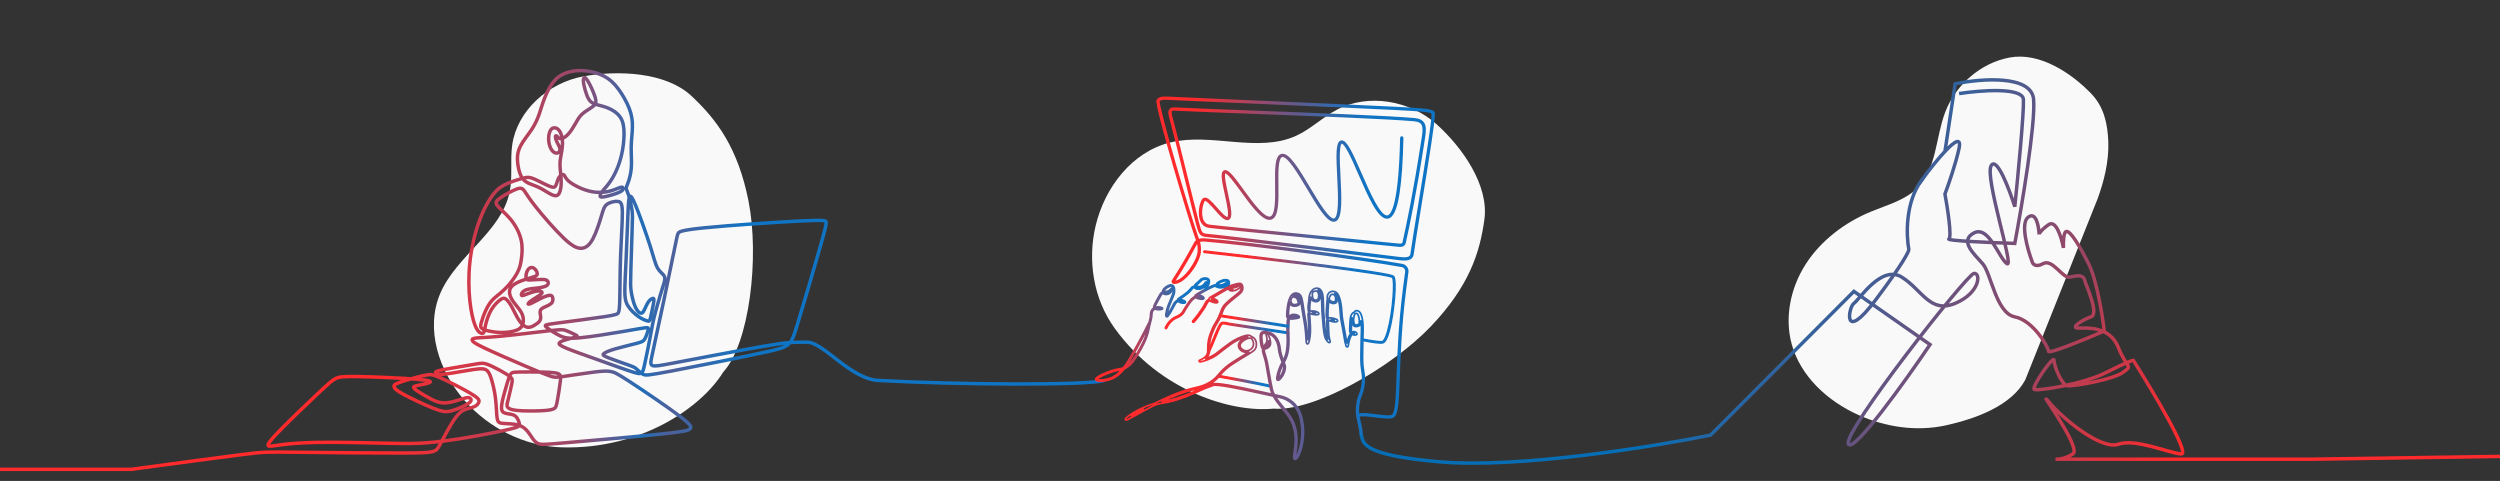 <svg width="1440" height="277" viewBox="0 0 1440 277" fill="none" xmlns="http://www.w3.org/2000/svg">
<rect x="0" y="0" width="1440" height="277" fill="#333333" stroke="none"/>
<path d="M1157.74 33.102C1140.81 36.155 1126.3 49.019 1120.36 64.819C1114.82 79.534 1115.57 97.308 1104.2 108.473C1097.13 115.414 1086.94 118.063 1077.72 121.876C1062.5 128.174 1048.79 138.558 1040.03 152.243C1031.27 165.928 1027.81 182.991 1032.06 198.36C1037.16 216.742 1052.63 231.01 1070.35 238.98C1085.96 245.998 1103.92 248.741 1120.86 244.991C1137.8 241.241 1158.47 233.838 1166.55 218.813L1208.19 114.568C1211.58 105.331 1214.85 93.429 1214.38 81.516C1213.98 71.201 1211.84 61.562 1204.66 54.077C1192.88 41.77 1174.68 30.036 1157.74 33.102Z" fill="#F9F9F9"/>
<path d="M335.921 44.004C315.758 47.711 297.959 63.69 295.068 83.285C293.727 92.293 295.399 101.637 293.557 110.586C288.799 133.677 262.946 147.195 253.606 168.945C244.795 189.487 252.788 213.903 267.722 230.831C281.592 246.563 302.006 257.031 323.412 257.666C370.075 259.053 404.585 233.89 416.548 214.353C431.744 197.881 437.557 148.013 431.126 115.715C425.069 85.317 413.012 69.051 398.285 55.275C383.559 41.5 356.109 40.312 335.921 44.004Z" fill="#F9F9F9"/>
<path d="M827.225 71.355C812.123 57.938 788.22 53.668 770.193 63.106C761.899 67.435 755.121 74.299 746.577 78.206C724.528 88.28 697.872 76.302 674.208 82.026C651.865 87.441 636.314 108.186 631.129 129.849C626.305 149.973 629.761 172.032 641.991 188.999C668.647 225.987 710.151 237.734 733.537 235.361C756.3 237.32 801.257 212.105 824.298 187.872C845.981 165.062 852.329 146.023 855.015 126.401C857.7 106.779 842.328 84.799 827.225 71.355Z" fill="#F9F9F9"/>
<path d="M-177 270.328H75.629C100.833 266.923 126.038 263.518 139.159 261.859C152.28 260.202 153.318 260.292 169.775 260.487C186.232 260.681 218.109 260.98 234.307 260.92C250.505 260.861 251.024 260.442 253.214 256.433C255.405 252.423 259.267 244.824 262.308 240.695C265.348 236.566 267.568 235.908 269.412 235.399C271.257 234.891 272.727 234.532 273.851 233.874C274.975 233.215 275.753 232.258 275.897 231.271C276.041 230.283 275.551 229.266 271.156 226.633C266.761 224 258.46 219.752 253.776 217.657C249.093 215.563 248.026 215.623 246.225 215.922C244.424 216.221 241.887 216.76 238.544 217.672C235.201 218.585 231.05 219.871 228.961 220.739C226.871 221.607 226.842 222.056 227.015 222.759C227.188 223.462 227.563 224.419 231.901 226.843C236.238 229.266 244.539 233.156 249.727 235.205C254.915 237.254 256.99 237.464 260.204 236.596C263.417 235.729 267.769 233.784 269.787 232.378C271.805 230.971 271.488 230.104 270.998 229.565C270.508 229.027 269.845 228.817 268.087 229.236C266.328 229.655 263.475 230.702 260.996 231.345C258.518 231.989 256.414 232.228 254.425 231.989C252.436 231.749 250.563 231.031 247.983 229.685C245.404 228.339 242.118 226.364 240.331 225.137C238.544 223.911 238.256 223.432 238.241 223.073C238.227 222.714 238.486 222.474 240.302 222.071C242.118 221.667 245.49 221.098 247.09 220.47C248.689 219.842 248.516 219.153 240.1 218.45C231.685 217.747 215.025 217.029 205.846 216.895C196.666 216.76 194.965 217.209 193.308 218.061C191.651 218.914 190.037 220.171 183.811 226.005C177.586 231.839 166.749 242.251 160.956 248.205C155.162 254.159 154.413 255.655 154.442 256.403C154.471 257.151 155.278 257.151 158.823 256.642C162.368 256.133 168.651 255.116 180.958 254.847C193.265 254.578 211.596 255.056 223.211 255.296C234.826 255.535 239.726 255.535 246.095 255.026C252.465 254.518 260.305 253.501 269.355 251.975C278.405 250.449 288.665 248.414 293.911 247.143C299.157 245.871 299.387 245.363 299.142 244.061C298.897 242.76 298.177 240.665 296.779 239.603C295.381 238.541 293.306 238.511 291.706 238.182C290.106 237.853 288.982 237.225 288.867 235.145C288.752 233.066 289.645 229.535 290.625 225.96C291.605 222.385 292.672 218.764 293.479 216.805C294.286 214.845 294.833 214.546 296.462 214.396C298.09 214.247 300.799 214.247 305.396 214.247C309.994 214.247 316.478 214.247 319.764 214.77C323.05 215.294 323.136 216.341 322.762 219.527C322.387 222.714 321.551 228.039 320.975 231.106C320.398 234.173 320.081 234.981 318.799 235.549C317.516 236.118 315.268 236.447 311.219 236.611C307.169 236.776 301.318 236.776 297.73 236.402C294.142 236.028 292.816 235.28 292.297 234.442C291.778 233.604 292.066 232.677 292.686 230.194C293.306 227.71 294.257 223.671 294.732 221.308C295.208 218.944 295.208 218.256 294.084 217.224C292.96 216.191 290.712 214.815 288.06 213.364C285.408 211.913 282.353 210.387 280.307 209.699C278.261 209.011 277.223 209.16 273.721 209.744C270.219 210.327 264.253 211.345 259.944 212.092C255.635 212.84 252.984 213.319 251.745 213.783C250.505 214.247 250.678 214.695 251.24 215.114C251.802 215.533 252.753 215.922 256.932 215.399C261.112 214.875 268.519 213.439 272.943 212.811C277.367 212.182 278.808 212.362 279.918 212.99C281.028 213.618 281.806 214.695 282.757 217.493C283.708 220.29 284.832 224.808 285.394 229.311C285.956 233.814 285.956 238.302 286.345 240.785C286.734 243.268 287.512 243.747 290.121 243.926C292.729 244.106 297.168 243.986 300.266 245.497C303.364 247.008 305.123 250.15 306.549 252.229C307.976 254.308 309.071 255.326 310.743 255.744C312.415 256.163 314.663 255.984 328.526 254.787C342.389 253.59 367.868 251.376 381.443 249.94C395.018 248.504 396.69 247.846 397.526 246.948C398.361 246.051 398.361 244.914 391.473 239.678C384.585 234.442 370.808 225.107 363.083 220.066C355.359 215.025 353.687 214.277 351.583 213.947C349.479 213.618 346.943 213.708 341.755 214.366C336.567 215.025 328.728 216.251 324.419 216.865C320.11 217.478 319.332 217.478 316.623 216.535C313.913 215.593 309.273 213.708 301.794 210.514C294.314 207.32 283.996 202.818 278.491 200.177C272.986 197.537 272.295 196.759 272.05 196.116C271.805 195.472 272.006 194.964 274.082 194.709C276.157 194.455 280.105 194.455 288.521 193.655C296.937 192.855 309.821 191.254 316.666 190.483C323.511 189.713 324.318 189.773 325.946 190.371C327.575 190.97 330.025 192.107 331.336 192.78C332.648 193.453 332.82 193.662 331.783 194.036C330.745 194.41 328.497 194.949 326.508 195.532C324.52 196.116 322.79 196.744 322.228 197.447C321.666 198.15 322.272 198.928 326.336 200.619C330.399 202.309 337.922 204.912 345.661 207.679C353.399 210.447 361.354 213.379 365.519 214.606C369.684 215.832 370.058 215.354 371.11 210.761C372.162 206.169 373.892 197.462 374.828 192.466C375.765 187.469 375.909 186.183 376.731 182.876C377.552 179.57 379.051 174.245 380.189 170.445C381.328 166.645 382.106 164.372 382.567 162.651C383.028 160.931 383.172 159.764 382.38 158.642C381.587 157.52 379.858 156.443 378.633 154.199C377.408 151.955 376.687 148.544 374.439 141.528C372.191 134.512 368.415 123.891 366.182 118.46C363.948 113.03 363.256 112.791 362.795 113.15C362.334 113.509 362.103 114.466 361.786 120.929C361.469 127.391 361.066 139.359 360.677 148.32C360.288 157.281 359.913 163.235 359.899 167.348C359.884 171.462 360.23 173.736 361.642 176.07C363.055 178.404 365.533 180.797 367.738 182.338C369.943 183.879 371.874 184.567 372.926 184.866C373.978 185.165 374.151 185.076 374.655 183.071C375.16 181.066 375.996 177.147 376.399 174.858C376.803 172.569 376.774 171.911 376.226 171.866C375.679 171.821 374.612 172.39 373.69 173.602C372.768 174.813 371.989 176.668 371.37 177.985C370.75 179.301 370.289 180.079 369.698 180.318C369.107 180.558 368.387 180.259 367.623 179.451C366.859 178.643 366.052 177.326 365.303 175.172C364.553 173.018 363.862 170.026 363.516 167.543C363.17 165.06 363.17 163.085 363.343 156.533C363.516 149.98 363.862 138.85 364.092 132.313C364.323 125.775 364.438 123.831 364.02 120.929C363.602 118.027 362.651 114.167 361.916 111.953C361.181 109.739 360.662 109.171 360.706 108.348C360.749 107.525 361.354 106.448 362.003 104.555C362.651 102.663 363.343 99.956 363.602 96.978C363.862 94.002 363.689 90.756 363.602 88.212C363.516 85.669 363.516 83.829 363.746 80.935C363.977 78.04 364.438 74.091 364.222 70.5C364.006 66.91 363.112 63.679 361.354 59.939C359.596 56.199 356.973 51.95 354.307 48.944C351.641 45.937 348.932 44.172 345.862 42.915C342.793 41.658 339.363 40.91 336.092 40.701C332.82 40.491 329.708 40.821 326.854 41.733C324.001 42.646 321.407 44.142 319.188 46.7C316.968 49.258 315.124 52.878 313.769 56.296C312.415 59.715 311.55 62.931 310.512 65.885C309.475 68.84 308.264 71.532 306.29 74.524C304.316 77.516 301.578 80.807 299.978 83.74C298.378 86.672 297.917 89.245 298.061 92.341C298.205 95.438 298.955 99.058 300.122 101.407C301.289 103.755 302.875 104.832 304.719 105.655C306.564 106.478 308.668 107.046 311.118 108.318C313.567 109.589 316.363 111.564 318.309 112.342C320.254 113.12 321.349 112.701 322.099 111.325C322.848 109.948 323.252 107.615 323.252 104.982C323.252 102.349 322.848 99.417 322.661 97.158C322.473 94.899 322.502 93.314 322.891 90.92C323.28 88.527 324.03 85.325 324.03 82.348C324.03 79.371 323.28 76.619 322.027 75.078C320.773 73.537 319.015 73.208 317.833 74.165C316.651 75.123 316.046 77.367 316.003 79.581C315.96 81.795 316.478 83.979 317.242 85.49C318.006 87.001 319.015 87.838 319.923 88.108C320.831 88.377 321.638 88.078 322.099 87.479C322.56 86.881 322.675 85.983 322.329 84.936C321.983 83.889 321.176 82.692 320.643 81.466C320.11 80.239 319.851 78.982 319.966 78.474C320.081 77.965 320.571 78.204 321.076 78.713C321.58 79.222 322.099 80 323.151 79.925C324.203 79.85 325.788 78.922 327.33 77.232C328.872 75.542 330.371 73.088 331.581 70.979C332.792 68.87 333.714 67.105 335.544 65.504C337.374 63.903 340.112 62.467 341.683 61.196C343.254 59.924 343.657 58.817 342.793 55.96C341.928 53.102 339.795 48.495 338.412 46.341C337.028 44.186 336.394 44.486 336.135 45.279C335.876 46.071 335.991 47.358 336.351 49.078C336.711 50.799 337.317 52.953 338.037 54.853C338.758 56.752 339.594 58.398 341.582 59.43C343.571 60.462 346.713 60.881 349.71 62.018C352.707 63.155 355.561 65.01 357.247 67.478C358.933 69.947 359.452 73.028 359.452 76.903C359.452 80.778 358.933 85.445 357.896 89.723C356.858 94.002 355.302 97.891 353.716 100.883C352.131 103.875 350.517 105.969 349.278 107.45C348.038 108.931 347.174 109.799 346.583 110.637C345.992 111.474 345.675 112.282 345.675 112.851C345.675 113.419 345.992 113.748 348.197 113.329C350.402 112.91 354.495 111.744 356.627 110.786C358.76 109.829 358.933 109.081 358.904 108.572C358.875 108.064 358.645 107.794 358.155 107.794C357.665 107.794 356.916 108.064 355.676 108.557C354.437 109.051 352.708 109.769 350.517 110.248C348.327 110.726 345.675 110.966 342.951 110.696C340.228 110.427 337.432 109.649 334.564 108.423C331.696 107.196 328.757 105.52 327.157 103.965C325.557 102.409 325.298 100.973 324.577 100.614C323.857 100.255 322.675 100.973 321.897 102.304C321.119 103.636 320.744 105.58 320.211 106.732C319.678 107.884 318.986 108.243 316.623 107.316C314.259 106.388 310.224 104.174 307.645 103.067C305.065 101.96 303.941 101.96 301.534 102.558C299.128 103.157 295.438 104.354 292.412 105.64C289.386 106.927 287.022 108.303 284.284 111.758C281.546 115.214 278.434 120.749 275.926 127.705C273.419 134.662 271.516 143.039 270.652 151.057C269.787 159.076 269.96 166.735 270.608 172.988C271.257 179.241 272.381 184.088 273.505 187.08C274.629 190.072 275.753 191.209 276.675 191.733C277.598 192.256 278.318 192.166 278.722 191.388C279.125 190.611 279.212 189.145 279.788 186.751C280.365 184.357 281.431 181.036 283.045 178.344C284.659 175.651 286.821 173.587 288.291 172.569C289.761 171.552 290.539 171.582 291.504 172.345C292.47 173.108 293.623 174.604 294.905 176.953C296.188 179.301 297.6 182.502 299.113 184.731C300.626 186.96 302.24 188.217 303.754 188.486C305.267 188.756 306.679 188.038 307.904 187.305C309.129 186.571 310.167 185.824 310.757 185.016C311.348 184.208 311.492 183.34 311.406 182.323C311.319 181.306 311.002 180.139 311.132 179.256C311.262 178.374 311.838 177.775 313.164 177.117C314.49 176.459 316.565 175.741 317.588 174.709C318.611 173.676 318.582 172.33 318.337 171.417C318.093 170.505 317.631 170.026 316.536 170.101C315.441 170.176 313.712 170.804 311.449 171.926C309.187 173.048 306.391 174.664 305.079 175.098C303.768 175.531 303.941 174.783 305.411 173.631C306.881 172.48 309.648 170.924 311.031 169.922C312.415 168.919 312.415 168.47 312.011 168.111C311.608 167.752 310.801 167.483 309.374 167.663C307.947 167.842 305.901 168.47 304.229 169.099C302.558 169.727 301.261 170.355 300.67 170.266C300.079 170.176 300.194 169.368 300.727 168.605C301.26 167.842 302.212 167.124 303.855 166.69C305.497 166.256 307.832 166.107 309.994 165.823C312.155 165.538 314.144 165.119 315.095 164.372C316.046 163.624 315.96 162.546 315.441 161.888C314.922 161.23 313.971 160.991 312.227 160.961C310.484 160.931 307.947 161.11 306.348 161.215C304.748 161.32 304.085 161.35 303.624 161.036C303.163 160.721 302.903 160.063 302.961 158.986C303.019 157.909 303.393 156.413 304.056 155.426C304.719 154.438 305.67 153.959 306.549 154.094C307.428 154.229 308.235 154.977 308.74 155.71C309.244 156.443 309.446 157.161 309.46 157.744C309.475 158.328 309.302 158.777 307.573 159.405C305.843 160.033 302.557 160.841 299.791 161.933C297.024 163.025 294.776 164.401 293.911 166.212C293.046 168.022 293.565 170.266 294.761 172.36C295.957 174.454 297.831 176.399 299.157 178.224C300.482 180.049 301.261 181.755 301.433 183.699C301.606 185.644 301.174 187.828 299.329 189.219C297.485 190.611 294.228 191.209 291.389 191.418C288.55 191.628 286.129 191.448 283.766 191.074C281.402 190.7 279.096 190.132 277.915 189.429C276.733 188.726 276.675 187.888 277.151 186.033C277.627 184.178 278.635 181.306 279.745 178.897C280.855 176.489 282.065 174.544 283.391 173.063C284.717 171.582 286.158 170.565 287.858 169.144C289.559 167.722 291.519 165.897 293.392 163.698C295.266 161.499 297.053 158.926 298.191 156.667C299.329 154.408 299.819 152.464 300.266 149.457C300.713 146.45 301.116 142.381 300.165 138.192C299.214 134.003 296.908 129.695 294.055 126.254C291.202 122.814 287.801 120.241 286.446 118.445C285.091 116.65 285.783 115.633 288.262 113.928C290.741 112.222 295.006 109.829 297.571 108.901C300.136 107.974 301.001 108.512 302.068 109.978C303.134 111.444 304.402 113.838 308.495 119.014C312.588 124.19 319.505 132.148 324.419 136.876C329.333 141.603 332.244 143.099 334.795 143.009C337.345 142.919 339.536 141.244 341.525 137.534C343.513 133.824 345.3 128.079 346.424 124.34C347.548 120.6 348.01 118.864 349.652 117.668C351.295 116.471 354.12 115.813 355.907 116.022C357.694 116.231 358.443 117.309 358.472 122.634C358.501 127.96 357.809 137.534 357.463 147.108C357.117 156.682 357.117 166.256 357.002 171.806C356.887 177.356 356.656 178.882 356.281 179.87C355.907 180.857 355.388 181.306 348.355 182.383C341.323 183.46 327.777 185.165 320.773 186.108C313.769 187.05 313.308 187.23 314.706 188.426C316.104 189.623 319.361 191.837 322.171 193.228C324.981 194.62 327.344 195.188 334.017 194.575C340.689 193.962 351.67 192.166 358.948 190.925C366.225 189.683 369.799 188.995 371.658 188.8C373.517 188.606 373.661 188.905 373.33 190.207C372.998 191.508 372.191 193.812 371.442 195.158C370.692 196.505 370.001 196.894 366.859 197.731C363.717 198.569 358.126 199.856 354.379 200.948C350.632 202.04 348.73 202.937 347.851 203.61C346.972 204.284 347.116 204.732 350.099 205.944C353.082 207.156 358.904 209.131 362.06 210.267C365.216 211.404 365.706 211.704 366.672 212.571C367.637 213.439 369.078 214.875 370.433 215.593C371.788 216.311 373.056 216.311 387.078 213.648C401.099 210.985 427.875 205.66 441.493 202.683C455.112 199.706 455.573 199.078 459.118 187.484C462.663 175.89 469.292 153.331 472.635 141.513C475.979 129.695 476.036 128.618 475.806 127.84C475.575 127.062 475.056 126.583 461.107 127.271C447.157 127.96 419.776 129.815 405.74 131.221C391.704 132.627 391.012 133.585 390.58 134.482C390.147 135.38 389.974 136.217 388.735 142.291C387.496 148.365 385.19 159.674 382.567 172.121C379.944 184.567 377.004 198.15 375.534 204.942C374.065 211.733 374.065 211.733 386.89 209.295C399.716 206.857 425.368 201.98 439.346 199.541C453.325 197.103 455.631 197.103 465.026 197.103C474.422 197.103 490.514 219.179 507 219.179C551.605 221.618 625.5 222.074 636 219.179" stroke="url(#paint0_linear_4230_7621)" stroke-width="2" stroke-miterlimit="2.613"/>
<path d="M1120.29 87.216C1116.36 91.401 1111.51 97.467 1106.73 103.961C1097.32 116.735 1097.99 135.752 1099.49 143.664C1099.65 144.671 1096.06 151.864 1080.51 172.578C1061.07 198.471 1064.69 176.893 1067.85 174.736C1071.01 172.578 1083.67 152.295 1095.43 159.631C1107.18 166.968 1111.7 180.777 1126.17 174.736C1140.63 168.694 1141.08 157.042 1137.01 157.474C1132.95 157.905 1060.62 249.826 1064.69 255.867C1067.94 260.701 1097.38 219.617 1111.7 198.471L1067.85 167.831L985.291 250.626C952.607 257.251 874.6 270 829 266C783.4 262 785.26 255 784 250M1120.29 87.216C1126.02 81.11 1129.77 79.004 1128.43 85.405C1126.62 94.036 1122.25 106.551 1120.29 111.729C1121.8 119.929 1124.36 136.587 1122.55 137.622C1120.74 138.658 1147.11 139.78 1160.52 140.212C1164.59 118.634 1172.46 71.854 1171.37 57.354C1170.29 42.854 1140.78 45.271 1126.17 48.292L1120.29 87.216ZM1128.43 53.902C1140.63 52.032 1165.13 50.104 1165.49 57.354C1165.86 64.604 1162.33 101.516 1160.52 119.066C1157.36 108.996 1150.21 90.152 1146.96 95.331C1142.89 101.804 1160.52 154.884 1156 151.864C1151.48 148.843 1145.6 129.697 1137.01 134.17C1128.43 138.643 1137.01 146.253 1141.99 151.864C1146.96 157.474 1149.67 180.346 1160.52 182.504C1171.37 184.661 1179.96 200.197 1179.96 202.355C1179.96 204.081 1201.36 195.306 1212.06 190.703C1211 181.641 1207.72 161.185 1203.01 151.864C1197.14 140.212 1192.62 133.307 1190.36 133.307C1188.55 133.307 1188.4 139.636 1188.55 142.801C1187.49 137.047 1184.3 126.316 1179.96 129.423C1175.62 132.53 1174.54 134.458 1174.54 135.033C1174.33 130.286 1172.78 121.655 1168.21 125.107C1163.63 128.56 1167.81 143.52 1170.47 150.569C1170.77 152.007 1172.46 154.28 1176.8 151.864C1182.22 148.843 1188.1 160.494 1192.17 159.631C1196.23 158.768 1199.85 157.905 1200.75 161.358C1201.66 164.81 1209.34 180.777 1204.37 182.504C1199.4 184.23 1192.17 188.977 1197.14 188.977C1202.11 188.977 1215.22 187.682 1220.19 200.197C1225.17 212.712 1228.78 210.123 1222.9 214.438C1217.03 218.754 1193.97 222.638 1190.81 222.206C1187.64 221.775 1183.12 210.986 1183.12 207.534C1183.12 204.081 1169.56 223.501 1171.82 224.364C1174.08 225.227 1199.85 221.343 1213.41 214.438C1224.26 208.915 1228.18 207.534 1228.78 207.534C1240.23 225.659 1261.78 261.823 1256.36 261.477C1249.58 261.046 1230.14 252.415 1220.19 255.867C1210.25 259.32 1188.1 241.194 1179.96 231.269C1171.82 221.343 1199.4 258.025 1193.97 261.477C1189.63 264.239 1185.54 264.642 1184.03 264.498H1331.62L1535.24 261.477" stroke="url(#paint1_linear_4230_7621)" stroke-width="2"/>
<path d="M689.642 171.001C690.5 171.402 691.802 171.592 692.436 171.567C692.182 171.343 691.728 171.054 691.208 170.918C690.666 170.777 690.138 170.838 689.642 171.001ZM671.589 189.355C671.526 189.355 671.462 189.343 671.404 189.318C671.169 189.219 671.063 188.956 671.166 188.73C671.932 187.045 672.973 185.58 674.264 184.377C675.595 183.133 676.68 182.656 677.636 182.235C678.571 181.824 679.451 181.435 680.504 180.366C680.982 179.882 681.112 179.648 681.463 179.022C681.864 178.3 682.54 177.091 684.297 174.518C685.15 173.268 685.852 172.312 687.143 171.387C687.437 171.177 687.79 170.924 688.194 170.688C688.144 170.111 688.662 169.697 690.172 168.789C691.377 168.064 693.645 166.791 695.779 165.706C699.635 163.744 699.97 163.938 700.239 164.093C702.027 165.128 703.004 165.144 704.016 164.852C703.031 165.1 701.89 165.083 700.812 164.3C700.564 164.118 700.472 163.821 700.575 163.525C700.929 162.505 704.047 160.988 705.79 160.988C706.075 160.988 707.512 161.026 707.9 161.777C708.888 163.677 707.163 166.219 705.539 167.323C705.331 167.465 705.043 167.416 704.895 167.215C704.75 167.014 704.797 166.736 705.006 166.594C706.353 165.679 707.789 163.555 707.074 162.176C707.005 162.071 706.516 161.88 705.79 161.88C704.298 161.88 701.99 163.152 701.525 163.693C703.128 164.702 704.972 163.561 705.774 163.065C706.107 162.858 706.421 162.664 706.707 162.946C706.802 163.038 706.899 163.209 706.833 163.497C706.73 163.943 706.105 165.067 704.911 165.499C703.318 166.075 702.032 166.151 699.841 164.903C698.943 165.003 693.833 167.639 690.661 169.546C690.36 169.727 690.117 169.879 689.919 170.008C690.402 169.92 690.914 169.918 691.448 170.057C692.296 170.278 693.201 170.882 693.471 171.404C693.6 171.657 693.566 171.855 693.516 171.976C693.4 172.253 693.059 172.598 691.472 172.398C691.226 172.367 689.512 172.13 688.664 171.456C688.303 171.668 687.975 171.902 687.695 172.103C686.525 172.941 685.868 173.836 685.07 175.008C683.335 177.549 682.672 178.736 682.276 179.446C681.907 180.108 681.738 180.41 681.175 180.981C679.997 182.175 678.994 182.618 678.022 183.046C677.087 183.457 676.123 183.881 674.906 185.017C673.704 186.141 672.73 187.511 672.011 189.089C671.935 189.256 671.766 189.355 671.589 189.355Z" fill="url(#paint2_linear_4230_7621)" stroke="url(#paint3_linear_4230_7621)" stroke-width="0.8"/>
<path d="M671.024 168.765C671.459 168.863 672.035 168.852 672.518 168.698C672.796 168.609 673.039 168.473 673.255 168.31C672.545 168.632 671.9 168.688 671.314 168.739C671.216 168.747 671.119 168.755 671.024 168.765ZM679.781 173.401C679.807 173.413 679.831 173.425 679.857 173.437C680.499 173.745 681.17 173.843 681.616 173.849C681.368 173.705 681.027 173.553 680.665 173.468C680.359 173.396 680.06 173.381 679.781 173.401ZM667.06 177.585C667.194 177.592 667.329 177.594 667.461 177.594C667.358 177.587 667.25 177.583 667.144 177.583C667.136 177.583 667.105 177.583 667.06 177.585ZM660.991 189.242C656.916 197.226 652.511 205.02 650.293 208.718C649.881 209.406 649.445 210.076 648.994 210.721C651.574 208.949 653.245 206.16 655.26 202.801C656.673 200.444 659.935 195.002 660.991 189.242ZM631.955 218.457C632.755 218.934 638.338 219.137 642.635 216.104C643.744 215.321 644.879 214.283 645.975 213.066C645.682 213.129 645.4 213.169 645.083 213.215C644.457 213.306 643.675 213.419 642.297 213.782C637.121 215.144 632.433 217.632 631.955 218.457ZM634.033 219.645C633.128 219.645 632.378 219.548 631.876 219.385C631.398 219.23 631.123 219.01 631.031 218.713C630.967 218.508 631.002 218.289 631.134 218.062C631.923 216.689 637.232 214.191 642.054 212.921C643.485 212.544 644.296 212.427 644.945 212.333C645.645 212.232 646.11 212.165 646.979 211.809C647.008 211.796 647.04 211.784 647.071 211.771C647.93 210.693 648.751 209.513 649.496 208.271C652.023 204.056 657.405 194.497 661.881 185.424C662.253 184.063 662.583 182.763 662.626 181.415L662.628 181.305C662.649 180.529 662.684 179.23 663.613 178.169C663.896 177.846 664.221 177.593 664.556 177.395C664.218 176.822 664.334 176.293 667.028 171.411C668.293 169.116 668.544 168.721 669.209 168.356C669.281 168.317 669.352 168.281 669.423 168.248C669.415 168.013 669.463 167.759 669.566 167.493C670.015 166.318 671.48 164.976 672.973 164.372C673.543 164.14 674.494 163.754 675.37 164.199C676.479 164.763 676.59 166.22 676.643 166.919C676.773 168.658 676.221 169.956 675.685 171.211C673.818 175.601 673.123 177.319 672.677 179.397C672.471 180.347 672.386 180.938 672.355 181.303C672.856 180.65 673.733 179.251 674.89 177.075C675.08 176.719 675.246 176.394 675.399 176.097C676.171 174.603 676.635 173.701 677.813 173.069C677.892 173.027 677.99 172.977 678.109 172.924C678.059 172.23 678.756 171.793 679.709 171.198C680.142 170.927 680.634 170.62 681.183 170.225C683 168.915 684.568 167.785 685.775 166.172L685.812 166.12C686.142 165.676 686.755 164.855 687.656 164.855C687.669 164.855 687.679 164.855 687.69 164.855C687.88 164.86 688.041 164.9 688.178 164.959C688.097 164.836 688.057 164.719 688.038 164.624C687.951 164.139 688.281 163.862 688.936 163.31C689.068 163.199 689.222 163.073 689.393 162.925C690.333 162.118 690.832 161.603 691.163 161.262C691.59 160.82 691.828 160.577 692.396 160.36C693.449 159.958 695.443 159.746 696.325 160.885C697.062 161.84 696.56 163.183 696.193 164.163C695.898 164.956 695.451 165.69 694.873 166.345C694.707 166.533 694.413 166.555 694.221 166.395C694.025 166.235 694.004 165.953 694.17 165.766C694.677 165.192 695.066 164.551 695.324 163.861C695.618 163.07 696.024 161.989 695.583 161.418C695.113 160.811 693.732 160.809 692.736 161.189C692.361 161.333 692.24 161.458 691.836 161.872C691.495 162.224 690.978 162.757 690.006 163.591C689.832 163.741 689.678 163.87 689.544 163.983C689.29 164.196 689.05 164.398 688.968 164.5C689.155 164.762 690.476 165.207 691.714 164.843C692.993 164.468 693.735 163.327 694.089 162.779C694.281 162.484 694.376 162.336 694.601 162.287L694.788 162.246L694.963 162.347C695.05 162.4 695.195 162.527 695.195 162.788C695.192 163.316 694.561 164.961 693.006 165.9C691.733 166.669 689.766 167.034 688.474 166.244C688.324 166.151 688.202 166.056 688.094 165.972C687.88 165.805 687.801 165.75 687.669 165.747C687.228 165.736 686.8 166.324 686.565 166.64L686.523 166.694C685.234 168.417 683.612 169.586 681.735 170.94C681.162 171.353 680.636 171.682 680.211 171.947C679.878 172.154 679.519 172.378 679.287 172.563C679.762 172.482 680.309 172.467 680.884 172.601C681.603 172.77 682.516 173.224 682.799 173.693C682.926 173.902 682.913 174.08 682.881 174.193C682.844 174.32 682.744 174.496 682.474 174.61C681.898 174.856 680.546 174.764 679.445 174.236C679.134 174.087 678.803 173.927 678.547 173.712C678.431 173.762 678.336 173.81 678.262 173.849C677.335 174.346 676.965 175.064 676.229 176.494C676.073 176.795 675.904 177.123 675.714 177.483C672.835 182.885 672.281 182.695 671.874 182.556C671.367 182.382 671.211 181.818 671.771 179.216C672.236 177.063 672.938 175.319 674.826 170.885C675.347 169.659 675.835 168.513 675.722 166.984C675.679 166.444 675.595 165.322 674.94 164.989C674.449 164.74 673.778 165.013 673.332 165.194C671.924 165.764 670.752 166.968 670.432 167.802C670.414 167.853 670.398 167.903 670.384 167.95C670.672 167.899 670.955 167.874 671.232 167.85C671.927 167.79 672.582 167.734 673.332 167.243C673.899 166.871 674.214 166.459 674.404 166.213C674.517 166.062 674.821 165.662 675.22 165.923C675.397 166.039 675.468 166.232 675.428 166.496C675.339 167.115 674.552 168.987 672.809 169.544C671.755 169.881 670.387 169.754 669.761 169.082C669.73 169.098 669.698 169.114 669.666 169.132C669.259 169.355 669.085 169.576 667.844 171.829C665.874 175.401 665.23 176.754 665.385 176.998C666.249 176.708 667.007 176.691 667.142 176.691C668.132 176.691 669.273 176.991 669.6 177.335C669.751 177.492 669.759 177.657 669.753 177.741C669.716 178.156 669.22 178.269 668.953 178.33C668.084 178.528 666.312 178.641 665.24 178.046C664.91 178.212 664.588 178.438 664.318 178.745C663.6 179.566 663.571 180.627 663.553 181.329L663.547 181.441C663.502 183.009 663.083 184.533 662.679 186.008C662.414 186.97 662.14 187.966 661.979 188.948C660.986 195.03 657.534 200.789 656.061 203.248C653.549 207.438 651.55 210.771 647.658 212.495C646.224 214.265 644.681 215.764 643.181 216.824C640.224 218.911 636.532 219.645 634.033 219.645Z" fill="url(#paint4_linear_4230_7621)" stroke="url(#paint5_linear_4230_7621)" stroke-width="0.8"/>
<path d="M696.237 202.742C696.169 202.742 696.098 202.727 696.029 202.694C695.802 202.582 695.712 202.314 695.828 202.094C696.671 200.493 697.769 197.788 698.831 195.173C701.046 189.708 702.462 186.334 703.547 185.855C704.656 185.364 706.658 185.866 707.622 186.107C707.783 186.148 707.905 186.179 707.965 186.189C710.873 186.659 716.448 187.481 722.347 188.352C729.005 189.333 736.547 190.445 741.897 191.293C742.148 191.333 742.32 191.563 742.278 191.806C742.235 192.049 741.998 192.214 741.747 192.174C736.402 191.326 728.862 190.215 722.207 189.233C716.305 188.362 710.728 187.54 707.812 187.069C707.725 187.054 707.59 187.021 707.39 186.97C706.666 186.789 704.744 186.307 703.93 186.666C703.133 187.019 701.141 191.92 699.692 195.499C698.572 198.255 697.516 200.859 696.652 202.499C696.57 202.653 696.407 202.742 696.237 202.742Z" fill="url(#paint6_linear_4230_7621)" stroke="url(#paint7_linear_4230_7621)" stroke-width="0.8"/>
<path d="M731.969 222.902C731.935 222.902 731.9 222.899 731.863 222.891C724.955 221.34 703.287 217.285 701.665 217.068C701.412 217.034 701.238 216.808 701.272 216.564C701.306 216.321 701.539 216.15 701.792 216.184C703.419 216.402 725.15 220.468 732.075 222.022C732.323 222.078 732.476 222.317 732.418 222.558C732.37 222.763 732.18 222.902 731.969 222.902Z" fill="url(#paint8_linear_4230_7621)" stroke="url(#paint9_linear_4230_7621)" stroke-width="0.8"/>
<path d="M783.605 250.588C783.344 247.169 782.808 244.904 782.335 242.906C782.158 242.163 781.989 241.448 781.846 240.717L781.64 239.538C781.403 237.941 781.318 236.17 781.553 233.819C781.87 230.665 782.514 228.985 783.135 227.359C783.774 225.687 784.437 223.959 784.778 220.522C785.084 217.469 784.846 215.994 784.543 214.127C784.242 212.26 783.867 209.937 783.898 205.284C783.951 197.014 784.189 191.739 784.191 191.687C784.281 189.734 784.252 186.856 783.885 184.418C783.967 185.607 783.845 186.693 783.452 187.174C782.995 187.727 781.986 188.129 781.08 188.108C780.428 188.093 779.897 187.856 779.586 187.44C778.754 186.326 778.585 184.415 778.875 182.681C778.685 183.424 778.572 184.376 778.535 185.559C778.5 186.59 778.453 187.462 778.413 188.162C778.3 190.174 778.279 190.928 778.667 191.395C778.973 191.17 779.356 191.014 779.805 191.009C780.518 191.017 781.202 191.464 781.487 191.882C781.685 192.174 781.654 192.401 781.593 192.54C781.506 192.737 781.316 192.87 781.025 192.936C780.526 193.05 779.565 192.988 778.759 192.579C778.68 192.682 778.611 192.781 778.556 192.863C777.352 194.63 776.99 196.894 776.771 198.248C776.599 199.331 776.525 199.779 776.029 199.821C775.545 199.863 775.086 199.899 773.934 192.432C773.718 191.023 773.438 189.591 773.169 188.206C772.643 185.514 772.102 182.73 771.975 179.937C771.883 177.144 771.106 169.723 768.666 168.879C768.637 168.869 768.592 168.853 768.531 168.835C769.384 169.203 769.96 169.997 770.179 171.126C770.417 172.338 770.179 174 769.463 174.446C768.172 175.248 766.287 174.629 765.304 173.516C765.294 173.591 765.283 173.667 765.275 173.745C765.085 175.313 764.715 182.146 764.964 182.977C765.03 183.054 765.101 183.129 765.177 183.199C766.445 182.76 768.816 183.493 769.683 183.891C769.986 184.03 770.691 184.354 770.475 184.89C770.364 185.163 770.071 185.335 769.606 185.404C768.647 185.544 766.683 185.276 765.241 184.377C765.04 185.396 765.222 188.87 765.362 191.471C765.391 192.026 765.42 192.581 765.447 193.123C765.5 194.142 765.777 195.121 765.98 195.834C766.215 196.655 766.331 197.066 765.917 197.285C765.822 197.334 765.671 197.379 765.471 197.321C764.942 197.167 764.1 196.133 763.625 195.263C762.568 193.333 762.233 188.947 761.961 185.423C761.9 184.625 761.842 183.871 761.781 183.228L761.76 183C761.57 180.999 761.356 178.731 761.324 174.262C761.303 171.514 761.076 167.773 759.323 167.018C759.188 166.961 759.043 166.92 758.89 166.895C759.991 167.371 760.553 168.874 760.543 170.357C760.532 172.062 759.764 173.778 758.068 173.778C758.063 173.778 758.058 173.778 758.052 173.778C756.819 173.771 755.301 173.278 755.071 170.97L755.066 170.898C755.06 170.868 755.058 170.836 755.055 170.806C754.957 171.365 754.899 171.967 754.852 172.584C754.825 172.932 754.802 173.261 754.765 173.541C754.302 176.18 754.26 178.282 754.646 179.354C755.269 179.082 756.09 179.02 757.054 179.187C757.759 179.311 759.608 179.818 759.674 180.671C759.682 180.778 759.666 181.136 759.117 181.255C758.454 181.399 755.887 181.293 754.556 180.519C754.503 180.584 754.458 180.656 754.421 180.733C754.329 180.996 754.432 182.415 754.532 183.788C754.707 186.169 754.947 189.43 754.722 192.399C754.63 193.609 754.435 194.973 754.199 196.046C753.817 197.799 753.51 198.12 753.061 198.093C752.438 198.058 752.406 197.504 752.274 195.174C752.185 193.562 752.047 191.127 751.654 188.084C751.49 186.833 751.382 186.222 751.118 184.747C750.933 183.718 750.682 182.308 750.288 179.99C750.067 178.7 749.932 177.67 749.81 176.76C749.62 175.308 749.454 174.053 749.023 172.287C748.873 171.673 748.596 170.529 747.642 169.992C747.632 169.985 746.454 169.338 745.445 169.926C745.326 169.995 745.21 170.071 745.102 170.153C746.359 170.092 747.452 170.777 748.134 172.05C748.725 173.154 748.976 174.763 748.35 175.437C747.785 176.047 746.108 176.64 744.663 176.22C744.048 176.041 743.309 175.625 742.915 174.668C742.907 174.707 742.897 174.747 742.889 174.786C742.855 174.931 742.823 175.072 742.788 175.208C742.337 177.102 741.941 181.755 742.173 182.407C742.205 182.445 742.242 182.48 742.281 182.513C742.49 182.206 742.754 181.934 743.092 181.716C744.756 180.641 746.737 181.195 747.645 181.691C748.194 181.991 748.453 182.292 748.437 182.612C748.406 183.217 747.616 183.33 746.185 183.534C745.112 183.688 743.779 183.878 742.733 183.657C742.503 184.312 742.429 185.127 742.377 186.011C742.176 189.346 742.266 191.439 742.345 193.285C742.398 194.524 742.45 195.695 742.411 197.094C742.337 199.751 742.223 203.766 740.113 207.844C739.921 208.22 739.759 208.499 739.609 208.748C740.063 209.953 740.375 210.845 740.359 211.429C740.264 214.909 738.001 218.053 736.759 218.835C736.638 218.91 736.274 219.141 735.912 218.997C735.793 218.95 735.632 218.845 735.531 218.606C735.075 217.488 736.329 213.217 737.718 210.289C738.09 209.498 738.349 209.061 738.592 208.66C738.576 208.618 738.561 208.575 738.545 208.532C737.752 206.45 736.67 203.599 736.411 200.722C736.112 197.392 734.359 193.17 730.406 192.234L730.308 192.21C727.892 191.605 727.208 192.117 727.017 192.476C726.328 193.764 727.266 199.268 727.691 200.035C727.966 199.454 728.311 199.011 728.634 198.6C729.096 198.007 729.534 197.446 729.719 196.525C729.994 195.158 729.574 193.914 729.373 193.316C729.257 192.976 729.193 192.788 729.349 192.581L729.489 192.397L729.732 192.392C730.091 192.392 730.342 192.692 730.501 192.918C731.19 193.907 732.333 197.175 731.628 198.853C731.259 199.727 730.318 200.514 729.228 200.857C728.906 200.959 728.597 201.014 728.306 201.025C728.259 201.196 728.219 201.38 728.187 201.58C728.095 202.188 728.475 203.418 728.914 204.842C729.294 206.067 729.724 207.456 729.994 208.885C730.548 211.839 730.947 214.156 731.298 216.2C731.795 219.081 732.186 221.358 732.79 224.119C733.028 225.196 733.461 226.28 734.031 227.365C735.133 227.602 736.21 227.831 737.259 228.051C740.127 228.652 742.223 229.664 744.497 231.543C749.24 235.467 750.069 241.193 750.516 244.269C751.807 253.16 748.918 262.182 746.916 264.134C746.57 264.471 746.224 264.618 745.894 264.578C745.688 264.552 745.509 264.45 745.382 264.29C744.994 263.795 745.123 262.822 745.445 260.663C746.108 256.246 747.344 248.024 742.63 240.603C741.621 239.015 740.232 237.315 738.764 235.515C736.796 233.105 734.787 230.641 733.408 228.145C731.475 227.727 729.463 227.286 727.382 226.83C715.509 224.228 700.736 220.989 698.507 222.064C697.667 222.469 697.026 222.692 696.212 222.974C695.042 223.38 693.587 223.885 690.748 225.21C688.662 226.183 683.779 228.463 677.79 230.326C674.182 231.448 672.302 231.758 670.483 232.058C669.03 232.298 667.657 232.525 665.468 233.158C665.446 233.164 665.425 233.17 665.404 233.176C660.939 235.43 656.964 237.647 653.993 239.304C649.697 241.699 648.976 242.074 648.532 241.953C648.395 241.916 648.284 241.831 648.218 241.714C648.173 241.634 648.112 241.469 648.205 241.253C648.624 240.272 655.575 235.12 665.053 232.346C671.99 228.849 680.103 225.267 687.505 223.527C687.711 223.478 687.931 223.428 688.158 223.376C691.076 222.708 695.483 221.699 699.474 218.252C700.612 217.27 701.304 216.437 702.038 215.556C702.954 214.455 703.995 213.208 706.073 211.458C708.202 209.669 710.153 208.457 714.043 206.043C715.403 205.2 716.539 204.521 717.542 203.922C718.363 203.431 719.058 203.016 719.647 202.648C718.884 202.933 718.033 203.046 717.146 202.897C715.535 202.627 713.729 201.395 713.399 199.564C712.91 196.858 716.327 195.041 717.017 194.704C717.384 194.523 718.142 194.154 719.032 193.974C718.493 193.94 717.495 194.07 715.535 194.81C713.288 195.658 711.035 196.844 709.192 198.149C706.11 200.329 704.317 201.76 703.007 202.805C701.341 204.134 700.335 204.936 698.338 205.963C695.011 207.675 691.649 208.588 691.007 208.369C690.87 208.321 690.762 208.226 690.709 208.101C690.508 207.646 690.991 207.444 691.416 207.266C692.23 206.926 693.923 206.219 694.945 204.67C695.71 203.51 695.702 202.481 695.687 200.924C695.681 200.166 695.673 199.307 695.753 198.274C696.001 195.123 696.896 192.854 697.931 190.228C698.766 188.115 699.434 187.036 700.139 185.894C700.886 184.687 701.658 183.44 702.722 180.794C702.999 180.102 703.197 179.565 703.356 179.133C703.707 178.173 703.921 177.593 704.52 176.664C705.072 175.807 705.989 174.628 709.892 171.466C710.52 170.955 711.083 170.512 711.582 170.118C713.866 168.313 714.722 167.638 714.909 166.368C714.92 166.304 715.136 164.801 714.397 164.235C713.951 163.894 712.237 164.397 709.641 165.16C709.525 165.194 709.29 165.264 709.107 165.335C709.332 165.448 709.704 165.579 710.106 165.646C711.529 165.885 712.841 165.16 713.473 164.811C713.821 164.618 714.254 164.379 714.518 164.775C714.6 164.898 714.619 165.048 714.569 165.196C714.431 165.608 713.327 166.543 711.92 167.068C711.167 167.348 709.403 168.005 708.194 167.172C707.803 166.903 707.647 166.662 707.541 166.502C707.47 166.391 707.465 166.384 707.391 166.366C707.092 166.382 705.954 167.07 704.639 167.866C703.477 168.569 701.882 169.533 699.835 170.684C698.982 171.162 698.05 171.687 697.57 172.02C698.182 171.913 698.903 171.921 699.645 172.211C700.335 172.48 701.201 173.083 701.396 173.587C701.483 173.809 701.438 173.978 701.383 174.082C701.251 174.337 700.931 174.597 699.608 174.344C699.511 174.325 697.702 173.97 696.817 173.183C696.561 173.297 696.389 173.404 696.342 173.435C695.605 173.913 695.28 174.566 694.908 175.321L694.807 175.522C693.872 177.391 692.8 178.887 690.666 181.868C689.776 183.112 688.778 184.332 687.698 185.497C687.529 185.68 687.236 185.696 687.046 185.531C686.856 185.367 686.84 185.085 687.012 184.902C688.063 183.765 689.037 182.574 689.906 181.362C692.013 178.418 693.07 176.941 693.975 175.134L694.073 174.936C694.488 174.099 694.879 173.309 695.827 172.694C695.911 172.64 696.093 172.529 696.347 172.41C696.344 172.388 696.342 172.365 696.339 172.342C696.289 171.644 696.88 171.312 699.371 169.913C701.404 168.77 702.991 167.81 704.148 167.11C706.311 165.802 707.037 165.364 707.597 165.496C708.048 165.604 708.209 165.849 708.326 166.027C708.41 166.157 708.489 166.279 708.73 166.446C709.197 166.767 709.878 166.722 710.486 166.582C710.309 166.574 710.129 166.556 709.947 166.525C709.744 166.491 707.967 166.167 708.001 165.284C708.022 164.703 708.769 164.484 709.371 164.307C712.651 163.344 714.146 162.905 714.97 163.536C716.079 164.384 715.878 166.15 715.826 166.496C715.585 168.108 714.513 168.954 712.168 170.808C711.672 171.2 711.112 171.641 710.486 172.149C706.688 175.226 705.819 176.337 705.305 177.136C704.758 177.982 704.57 178.497 704.227 179.431C704.066 179.868 703.868 180.413 703.583 181.117C702.492 183.833 701.7 185.113 700.934 186.351C700.247 187.459 699.6 188.505 698.798 190.545C697.744 193.213 696.912 195.32 696.674 198.342C696.598 199.337 696.606 200.176 696.611 200.916C696.627 202.509 696.637 203.767 695.724 205.15C695.277 205.828 694.728 206.361 694.171 206.782C695.238 206.411 696.524 205.886 697.902 205.176C699.817 204.191 700.741 203.454 702.418 202.117C703.736 201.065 705.542 199.625 708.645 197.43C710.552 196.08 712.878 194.855 715.2 193.979C718.134 192.871 719.214 192.985 719.943 193.274C720.378 193.448 720.793 193.713 721.168 194.052C721.35 194.113 721.53 194.192 721.707 194.292C723.455 195.27 724.01 197.826 723.537 199.732C723.056 201.678 721.686 202.496 718.028 204.681C717.03 205.278 715.894 205.955 714.542 206.794C710.692 209.184 708.756 210.384 706.68 212.13C704.663 213.828 703.694 214.99 702.759 216.115C702.001 217.026 701.283 217.886 700.089 218.917C695.924 222.514 691.379 223.555 688.372 224.244C688.144 224.296 687.931 224.345 687.725 224.393C681.63 225.826 675.03 228.532 669.012 231.403C669.461 231.322 669.891 231.251 670.327 231.179C672.115 230.884 673.963 230.579 677.505 229.477C683.436 227.633 688.277 225.372 690.347 224.407C693.228 223.061 694.71 222.548 695.898 222.135C696.682 221.863 697.303 221.647 698.092 221.266C700.443 220.133 711.297 222.389 727.585 225.96C729.407 226.359 731.171 226.746 732.88 227.116C732.436 226.182 732.093 225.245 731.887 224.304C731.277 221.524 730.884 219.238 730.387 216.346C730.036 214.305 729.637 211.992 729.083 209.045C728.824 207.664 728.401 206.3 728.029 205.097C727.538 203.508 727.149 202.253 727.274 201.449C727.303 201.248 727.342 201.06 727.39 200.882C727.303 200.848 727.221 200.808 727.144 200.762C726.31 200.264 725.372 193.609 726.196 192.068C726.761 191.009 728.222 190.767 730.54 191.347L730.625 191.367C735.051 192.415 736.992 196.847 737.333 200.645C737.557 203.146 738.447 205.669 739.189 207.635C739.221 207.574 739.252 207.511 739.287 207.445C741.304 203.544 741.41 199.802 741.487 197.07C741.524 195.701 741.476 194.546 741.421 193.322C741.341 191.455 741.249 189.339 741.455 185.959C741.502 185.158 741.56 184.186 741.872 183.328C741.698 183.219 741.545 183.085 741.418 182.922C740.795 182.126 741.563 176.373 741.888 175.008C741.92 174.873 741.954 174.734 741.986 174.591C742.192 173.7 742.437 172.644 742.873 171.785C743.227 170.706 743.966 169.745 744.967 169.162C746.446 168.301 748.044 169.184 748.11 169.222C749.404 169.953 749.755 171.391 749.921 172.082C750.365 173.895 750.531 175.17 750.727 176.648C750.848 177.549 750.983 178.571 751.2 179.846C751.593 182.16 751.844 183.567 752.029 184.595C752.295 186.085 752.406 186.702 752.57 187.973C752.969 191.048 753.106 193.501 753.199 195.125C753.217 195.45 753.233 195.769 753.254 196.061C753.471 195.122 753.692 193.764 753.801 192.334C754.02 189.429 753.782 186.205 753.611 183.851C753.45 181.661 753.391 180.756 753.582 180.36C753.661 180.19 753.764 180.036 753.883 179.9C753.856 179.853 753.835 179.806 753.814 179.757C753.162 178.126 753.558 175.081 753.851 173.411C753.88 173.173 753.906 172.855 753.93 172.518C754.044 171.055 754.207 168.926 755.457 167.702C755.62 167.432 755.839 167.165 756.122 166.898C757.049 166.024 758.589 165.726 759.698 166.204C761.903 167.152 762.222 170.806 762.249 174.256C762.278 178.687 762.492 180.935 762.682 182.919L762.703 183.147C762.764 183.798 762.822 184.555 762.883 185.357C763.133 188.617 763.477 193.082 764.443 194.846C764.61 195.154 764.797 195.432 764.977 195.667C764.787 194.983 764.57 194.089 764.525 193.166C764.499 192.625 764.467 192.071 764.438 191.517C764.192 186.885 764.113 184.551 764.472 183.781C764.38 183.69 764.293 183.596 764.211 183.497C763.553 182.706 764.346 173.729 764.356 173.642C764.42 173.112 764.501 172.624 764.599 172.176C764.454 171.61 764.449 170.992 764.594 170.378C764.826 169.396 765.412 168.588 766.202 168.164C767.369 167.538 768.621 167.91 768.978 168.039C772.448 169.239 772.862 178.815 772.899 179.903C773.023 182.627 773.559 185.38 774.077 188.041C774.349 189.434 774.629 190.875 774.848 192.301C775.257 194.952 775.622 196.821 775.891 197.915C776.124 196.475 776.528 194.216 777.785 192.373C777.845 192.283 777.925 192.168 778.022 192.042C777.312 191.298 777.367 190.292 777.492 188.113C777.529 187.418 777.579 186.552 777.61 185.531C777.7 182.764 778.184 181.148 779.184 180.294C779.409 180.101 779.662 179.949 779.94 179.838C780.476 179.096 781.038 178.924 781.445 178.924C782.052 178.924 782.596 179.162 783.064 179.632C785.43 182.02 785.187 190.126 785.113 191.726C785.113 191.778 784.875 197.038 784.823 205.289C784.791 209.871 785.161 212.155 785.456 213.99C785.768 215.919 786.014 217.443 785.699 220.608C785.345 224.159 784.661 225.943 784.001 227.668C783.373 229.313 782.779 230.866 782.475 233.905C782.272 235.932 782.308 237.487 782.483 238.893C783.896 237.994 787.754 238.482 792.22 239.047C796.329 239.566 800.987 240.156 802.12 239.236C804.156 237.582 804.452 229.26 804.898 216.662C805.339 204.22 805.944 187.18 808.527 166.755C808.954 163.38 809.401 159.956 809.858 156.578C810.066 155.044 808.997 153.619 807.425 153.335C785.002 149.289 718.321 140.659 694.173 138.678C693.548 138.626 691.963 138.496 690.614 139.043C691.179 140.931 691.327 142.465 691.253 144.754C691.068 150.578 682.556 163.094 676.398 163.094C676.366 163.094 676.335 163.094 676.3 163.093C675.907 163.085 675.556 162.893 675.389 162.593C675.239 162.326 675.255 162.017 675.429 161.746C681.487 152.375 685.063 145.766 686.985 142.215C688.086 140.181 688.48 139.464 688.749 139.196C688.982 138.963 689.238 138.766 689.504 138.599C689.346 138.127 689.159 137.623 688.942 137.071C687.305 132.782 681.276 113.184 676.042 95.127C665.629 59.194 666.442 58.021 666.709 57.634C667.929 55.875 670.998 56.056 672.009 56.117C673.678 56.214 685.585 56.726 702.064 57.438C742.839 59.191 811.08 62.127 817.635 62.815C818.189 62.874 818.733 62.925 819.262 62.973C822.013 63.23 824.39 63.455 825.7 64.52C826.083 64.834 826.561 65.221 823.894 83.017C822.354 93.303 820.17 106.644 818.242 118.415C816.251 130.579 814.529 141.085 813.792 146.463C813.66 147.419 813.235 148.167 812.525 148.685C810.792 149.949 807.637 149.633 804.814 149.237C799.595 148.506 704.615 136.808 695.298 136.069C691.435 135.762 690.899 134.769 689.317 128.723C687.622 122.249 685.139 112.185 682.512 101.53C679.335 88.653 676.049 75.336 674.19 68.547L674.108 68.254C673.601 66.411 673.023 64.324 674.013 63.149C674.515 62.553 675.35 62.28 676.501 62.341C684.738 62.774 701.309 63.404 720.497 64.13C755.985 65.476 800.147 67.15 814.561 68.478C817.051 68.707 818.662 69.37 819.629 70.565C821.076 72.349 820.978 75.257 820.387 79.074C815.155 112.834 811.598 129.082 809.242 139.835C808.767 142.004 806.483 141.865 804.185 141.538C803.546 141.447 788.33 139.949 770.713 138.214C740.261 135.215 698.557 131.109 696.334 130.751C693.471 130.291 691.683 128.171 691.16 124.621C690.54 120.39 691.982 115.132 693.474 114.443C695.185 113.651 697.752 116.563 700.723 119.935C703.068 122.592 705.981 125.9 707.164 125.379C708.764 124.672 707.145 117.302 705.959 111.92C704.264 104.211 703.321 99.444 705.204 98.597C707.174 97.713 710.362 101.922 715.826 109.441C721.295 116.964 728.1 126.329 731.84 125.171C735.17 124.144 735.053 114.838 734.953 106.628C734.845 97.763 734.75 90.106 738.104 89.143C742.099 87.992 747.935 97.776 754.112 108.134C759.434 117.057 765.465 127.168 768.595 126.299C771.925 125.372 771.254 112.326 770.715 101.844C770.087 89.578 769.836 82.029 772.524 81.403C775.265 80.766 778.59 88.028 783.782 99.933C788.686 111.174 794.784 125.161 799.149 124.588C802.268 124.176 806.155 115.997 806.961 79.375C806.966 79.129 807.169 78.927 807.431 78.939C807.687 78.944 807.89 79.148 807.885 79.394C807.586 92.918 806.847 103.58 805.688 111.084C804.248 120.385 802.152 125.092 799.276 125.472C794.224 126.143 788.477 112.994 782.932 100.279C780.766 95.318 778.722 90.632 776.903 87.245C774.434 82.65 773.237 82.156 772.741 82.271C772.258 82.383 771.418 83.316 771.254 88.292C771.132 91.944 771.378 96.731 771.64 101.799C772.279 114.262 772.883 126.034 768.853 127.156C768.647 127.213 768.436 127.241 768.222 127.241C764.441 127.242 759.259 118.554 753.31 108.578C747.851 99.425 741.666 89.047 738.368 89.998C735.682 90.769 735.782 98.826 735.877 106.617C735.991 115.964 736.102 124.793 732.122 126.021C731.832 126.111 731.531 126.154 731.219 126.154C726.843 126.154 720.611 117.579 715.07 109.954C711.455 104.981 706.958 98.792 705.595 99.405C704.283 99.995 705.775 106.781 706.865 111.735C708.706 120.104 709.67 125.253 707.547 126.19C705.73 126.992 703.084 123.989 700.02 120.513C697.876 118.082 694.939 114.753 693.875 115.247C692.951 115.674 691.477 120.425 692.077 124.496C692.396 126.676 693.421 129.379 696.487 129.872C698.681 130.225 740.367 134.329 770.805 137.326C789.161 139.134 803.662 140.562 804.32 140.655C807.074 141.049 808.088 140.794 808.336 139.65C810.689 128.908 814.247 112.676 819.473 78.942C820.03 75.354 820.144 72.648 818.9 71.113C818.1 70.127 816.695 69.571 814.474 69.365C800.087 68.04 755.937 66.365 720.463 65.022C701.269 64.293 684.696 63.666 676.448 63.23C675.616 63.187 675.035 63.348 674.732 63.712C674.04 64.533 674.573 66.467 675.001 68.024L675.083 68.32C676.945 75.12 680.233 88.441 683.409 101.324C686.037 111.976 688.519 122.037 690.212 128.505C691.762 134.425 692.148 134.924 695.372 135.18C704.7 135.919 799.725 147.623 804.948 148.354C807.779 148.751 810.589 148.979 811.965 147.974C812.48 147.599 812.778 147.067 812.876 146.346C813.616 140.957 815.337 130.446 817.328 118.275C820.851 96.764 825.663 67.364 825.04 65.152C823.928 64.306 821.72 64.1 819.172 63.86C818.641 63.812 818.094 63.761 817.535 63.702C811.012 63.016 742.786 60.08 702.022 58.327C685.538 57.618 673.628 57.106 671.951 57.007C671.079 56.956 668.436 56.8 667.496 58.103C666.667 61.22 686.09 127.031 689.808 136.759C690.009 137.268 690.183 137.741 690.336 138.188C691.873 137.594 693.569 137.733 694.25 137.789C718.419 139.772 785.153 148.409 807.594 152.459C809.649 152.83 811.046 154.69 810.774 156.694C810.317 160.069 809.871 163.491 809.443 166.863C806.866 187.249 806.263 204.267 805.822 216.693C805.334 230.438 805.067 238.009 802.714 239.919C801.27 241.091 796.815 240.528 792.101 239.932C788.353 239.458 784.107 238.921 782.987 239.641C782.858 239.723 782.739 239.806 782.631 239.888C782.792 240.826 783.006 241.73 783.235 242.707C783.716 244.736 784.26 247.036 784.527 250.522M781.434 270.523C781.426 270.523 781.421 270.523 781.416 270.523M676.234 162.185C676.255 162.193 676.284 162.201 676.321 162.202C676.35 162.202 676.377 162.202 676.406 162.202C682.034 162.202 690.157 150.132 690.328 144.727C690.397 142.606 690.278 141.199 689.787 139.497C689.655 139.593 689.531 139.699 689.412 139.817C689.225 140.005 688.599 141.163 687.804 142.628C685.879 146.185 682.298 152.803 676.234 162.185ZM756.18 168.287C755.805 169.005 755.882 169.78 755.985 170.813L755.993 170.885C756.127 172.261 756.766 172.879 758.058 172.886C759.122 172.886 759.613 171.574 759.618 170.352C759.629 169.02 759.074 167.638 758.134 167.632C758.126 167.632 758.116 167.632 758.105 167.632C757.255 167.632 756.634 167.873 756.18 168.287ZM697.963 172.869C698.647 173.222 699.563 173.452 700.158 173.53C699.938 173.359 699.637 173.171 699.299 173.038C698.837 172.858 698.378 172.826 697.963 172.869ZM765.552 172.141C765.629 172.372 765.737 172.587 765.877 172.776C766.596 173.76 768.125 174.216 768.962 173.696C769.176 173.541 769.524 172.362 769.244 171.162C769.096 170.522 768.721 169.72 767.787 169.537C767.417 169.465 767.095 169.529 766.802 169.734C766.403 170.013 765.906 170.66 765.552 172.141ZM743.737 172.1C743.575 172.619 743.525 173.171 743.607 173.71C743.742 174.592 744.185 175.149 744.93 175.366C746.01 175.68 747.333 175.199 747.663 174.842C747.864 174.625 747.885 173.528 747.312 172.46C746.998 171.875 746.282 170.913 744.999 171.056C744.444 171.117 744.043 171.526 743.737 172.1ZM755.602 180.016C756.352 180.258 757.39 180.397 758.124 180.425C757.532 180.177 756.634 179.942 755.816 179.996C755.742 180 755.67 180.007 755.602 180.016ZM743.185 182.827C744.059 182.936 745.237 182.768 746.05 182.652C746.398 182.602 746.858 182.537 747.196 182.468C746.491 182.087 744.909 181.616 743.607 182.458C743.443 182.562 743.306 182.686 743.185 182.827ZM766.387 183.96C767.264 184.342 768.249 184.514 768.922 184.543C768.235 184.286 767.211 184.013 766.387 183.96ZM780.547 180.579C780.513 180.633 780.484 180.689 780.452 180.747C779.562 182.422 779.314 185.548 780.336 186.919C780.513 187.154 780.851 187.21 781.104 187.216C781.754 187.23 782.48 186.92 782.728 186.619C783.193 186.054 783.037 183.137 782.293 181.46C781.994 180.79 781.696 180.535 781.516 180.519C781.152 180.488 780.83 180.507 780.547 180.579ZM779.551 191.936C779.847 192.033 780.151 192.081 780.396 192.093C780.23 191.99 780.016 191.903 779.794 191.901C779.718 191.898 779.628 191.913 779.551 191.936ZM730.723 195.959C730.707 196.199 730.678 196.446 730.627 196.696C730.4 197.819 729.877 198.489 729.37 199.136C729.135 199.438 728.906 199.733 728.708 200.072C728.784 200.055 728.863 200.034 728.94 200.01C729.769 199.748 730.506 199.148 730.77 198.518C731.037 197.887 730.947 196.906 730.723 195.959ZM720.009 194.765C718.937 194.765 717.867 195.287 717.434 195.499C716.845 195.787 713.932 197.324 714.31 199.41C714.563 200.821 716.042 201.807 717.304 202.018C719.201 202.335 720.904 201.168 721.601 199.85C722.121 198.867 722.166 197.635 721.72 196.469C721.477 195.841 721.113 195.277 720.677 194.841C720.458 194.788 720.233 194.765 720.009 194.765ZM739.007 209.771C738.875 210.011 738.73 210.294 738.558 210.659C737.09 213.758 736.318 217.031 736.353 218.033C737.211 217.419 739.345 214.647 739.435 211.405C739.443 211.081 739.266 210.495 739.007 209.771ZM658.9 235.569C655.649 237.02 653.021 238.585 651.3 239.769C651.973 239.399 652.734 238.975 653.528 238.531C655.073 237.67 656.888 236.659 658.9 235.569ZM734.615 228.404C735.936 230.606 737.731 232.807 739.49 234.963C740.977 236.784 742.379 238.504 743.417 240.136C748.308 247.834 747.04 256.261 746.362 260.79C746.187 261.95 745.992 263.25 746.087 263.663C746.525 263.41 747.766 261.591 748.781 257.752C749.446 255.234 750.436 250.152 749.602 244.393C749.171 241.433 748.374 235.925 743.895 232.221C741.748 230.445 739.77 229.489 737.063 228.922C736.263 228.755 735.447 228.582 734.615 228.404Z" stroke="url(#paint10_linear_4230_7621)"/>
<path d="M741.821 188.348C741.797 188.348 741.774 188.346 741.747 188.342L702.708 182.285C702.457 182.246 702.285 182.017 702.325 181.774C702.367 181.531 702.602 181.365 702.856 181.404L741.895 187.461C742.146 187.5 742.318 187.729 742.278 187.972C742.241 188.191 742.046 188.348 741.821 188.348Z" fill="url(#paint11_linear_4230_7621)" stroke="url(#paint12_linear_4230_7621)" stroke-width="0.8"/>
<path d="M795.327 197.66C792.296 197.66 785.879 196.367 785.044 196.197C784.796 196.146 784.635 195.909 784.688 195.668C784.743 195.427 784.986 195.273 785.237 195.324C788.958 196.086 794.96 197.078 796.244 196.69C796.695 196.553 797.902 195.667 799.344 190.411C802.405 179.24 803.448 161.261 802.064 159.827C799.775 157.861 736.017 150.139 693.724 145.429C693.471 145.401 693.288 145.179 693.317 144.935C693.347 144.69 693.576 144.515 693.83 144.543C694.094 144.572 720.637 147.531 747.159 150.787C800.979 157.392 802.26 158.72 802.743 159.219C804.747 161.299 802.864 181.048 800.237 190.639C799.075 194.878 797.86 197.135 796.521 197.541C796.244 197.624 795.832 197.66 795.327 197.66Z" fill="url(#paint13_linear_4230_7621)" stroke="url(#paint14_linear_4230_7621)" stroke-width="0.8"/>
<defs>
<linearGradient id="paint0_linear_4230_7621" x1="-549.431" y1="155.48" x2="508.623" y2="155.48" gradientUnits="userSpaceOnUse">
<stop offset="0.727" stop-color="#FF2A2C"/>
<stop offset="0.833" stop-color="#9A496C"/>
<stop offset="0.869" stop-color="#216EB8"/>
<stop offset="0.884" stop-color="#4F609B"/>
<stop offset="0.926" stop-color="#1074C4"/>
</linearGradient>
<linearGradient id="paint1_linear_4230_7621" x1="1050.22" y1="86.566" x2="1275.68" y2="223.833" gradientUnits="userSpaceOnUse">
<stop stop-color="#076EB5"/>
<stop offset="1" stop-color="#FF2A2C"/>
</linearGradient>
<linearGradient id="paint2_linear_4230_7621" x1="650.958" y1="175.171" x2="708.257" y2="175.171" gradientUnits="userSpaceOnUse">
<stop offset="0.5" stop-color="#FF2A2C"/>
<stop offset="0.63" stop-color="#9A496C"/>
<stop offset="0.74" stop-color="#4F609B"/>
<stop offset="0.82" stop-color="#216EB8"/>
<stop offset="0.86" stop-color="#1074C4"/>
</linearGradient>
<linearGradient id="paint3_linear_4230_7621" x1="650.958" y1="175.171" x2="708.257" y2="175.171" gradientUnits="userSpaceOnUse">
<stop offset="0.5" stop-color="#FF2A2C"/>
<stop offset="0.63" stop-color="#9A496C"/>
<stop offset="0.74" stop-color="#4F609B"/>
<stop offset="0.82" stop-color="#216EB8"/>
<stop offset="0.86" stop-color="#1074C4"/>
</linearGradient>
<linearGradient id="paint4_linear_4230_7621" x1="595.245" y1="189.841" x2="696.822" y2="189.841" gradientUnits="userSpaceOnUse">
<stop offset="0.5" stop-color="#FF2A2C"/>
<stop offset="0.63" stop-color="#9A496C"/>
<stop offset="0.74" stop-color="#4F609B"/>
<stop offset="0.82" stop-color="#216EB8"/>
<stop offset="0.86" stop-color="#1074C4"/>
</linearGradient>
<linearGradient id="paint5_linear_4230_7621" x1="595.245" y1="189.841" x2="696.822" y2="189.841" gradientUnits="userSpaceOnUse">
<stop offset="0.5" stop-color="#FF2A2C"/>
<stop offset="0.63" stop-color="#9A496C"/>
<stop offset="0.74" stop-color="#4F609B"/>
<stop offset="0.82" stop-color="#216EB8"/>
<stop offset="0.86" stop-color="#1074C4"/>
</linearGradient>
<linearGradient id="paint6_linear_4230_7621" x1="670.469" y1="194.195" x2="742.368" y2="194.195" gradientUnits="userSpaceOnUse">
<stop offset="0.5" stop-color="#FF2A2C"/>
<stop offset="0.63" stop-color="#9A496C"/>
<stop offset="0.74" stop-color="#4F609B"/>
<stop offset="0.82" stop-color="#216EB8"/>
<stop offset="0.86" stop-color="#1074C4"/>
</linearGradient>
<linearGradient id="paint7_linear_4230_7621" x1="670.469" y1="194.195" x2="742.368" y2="194.195" gradientUnits="userSpaceOnUse">
<stop offset="0.5" stop-color="#FF2A2C"/>
<stop offset="0.63" stop-color="#9A496C"/>
<stop offset="0.74" stop-color="#4F609B"/>
<stop offset="0.82" stop-color="#216EB8"/>
<stop offset="0.86" stop-color="#1074C4"/>
</linearGradient>
<linearGradient id="paint8_linear_4230_7621" x1="684.31" y1="219.541" x2="732.486" y2="219.541" gradientUnits="userSpaceOnUse">
<stop offset="0.5" stop-color="#FF2A2C"/>
<stop offset="0.63" stop-color="#9A496C"/>
<stop offset="0.74" stop-color="#4F609B"/>
<stop offset="0.82" stop-color="#216EB8"/>
<stop offset="0.86" stop-color="#1074C4"/>
</linearGradient>
<linearGradient id="paint9_linear_4230_7621" x1="684.31" y1="219.541" x2="732.486" y2="219.541" gradientUnits="userSpaceOnUse">
<stop offset="0.5" stop-color="#FF2A2C"/>
<stop offset="0.63" stop-color="#9A496C"/>
<stop offset="0.74" stop-color="#4F609B"/>
<stop offset="0.82" stop-color="#216EB8"/>
<stop offset="0.86" stop-color="#1074C4"/>
</linearGradient>
<linearGradient id="paint10_linear_4230_7621" x1="551.378" y1="163.299" x2="826.319" y2="163.299" gradientUnits="userSpaceOnUse">
<stop offset="0.5" stop-color="#FF2A2C"/>
<stop offset="0.63" stop-color="#9A496C"/>
<stop offset="0.74" stop-color="#4F609B"/>
<stop offset="0.82" stop-color="#216EB8"/>
<stop offset="0.86" stop-color="#1074C4"/>
</linearGradient>
<linearGradient id="paint11_linear_4230_7621" x1="680.572" y1="184.873" x2="742.356" y2="184.873" gradientUnits="userSpaceOnUse">
<stop offset="0.5" stop-color="#FF2A2C"/>
<stop offset="0.63" stop-color="#9A496C"/>
<stop offset="0.74" stop-color="#4F609B"/>
<stop offset="0.82" stop-color="#216EB8"/>
<stop offset="0.86" stop-color="#1074C4"/>
</linearGradient>
<linearGradient id="paint12_linear_4230_7621" x1="680.572" y1="184.873" x2="742.356" y2="184.873" gradientUnits="userSpaceOnUse">
<stop offset="0.5" stop-color="#FF2A2C"/>
<stop offset="0.63" stop-color="#9A496C"/>
<stop offset="0.74" stop-color="#4F609B"/>
<stop offset="0.82" stop-color="#216EB8"/>
<stop offset="0.86" stop-color="#1074C4"/>
</linearGradient>
<linearGradient id="paint13_linear_4230_7621" x1="633.309" y1="171.099" x2="803.78" y2="171.099" gradientUnits="userSpaceOnUse">
<stop offset="0.5" stop-color="#FF2A2C"/>
<stop offset="0.63" stop-color="#9A496C"/>
<stop offset="0.74" stop-color="#4F609B"/>
<stop offset="0.82" stop-color="#216EB8"/>
<stop offset="0.86" stop-color="#1074C4"/>
</linearGradient>
<linearGradient id="paint14_linear_4230_7621" x1="633.309" y1="171.099" x2="803.78" y2="171.099" gradientUnits="userSpaceOnUse">
<stop offset="0.5" stop-color="#FF2A2C"/>
<stop offset="0.63" stop-color="#9A496C"/>
<stop offset="0.74" stop-color="#4F609B"/>
<stop offset="0.82" stop-color="#216EB8"/>
<stop offset="0.86" stop-color="#1074C4"/>
</linearGradient>
</defs>
</svg>
